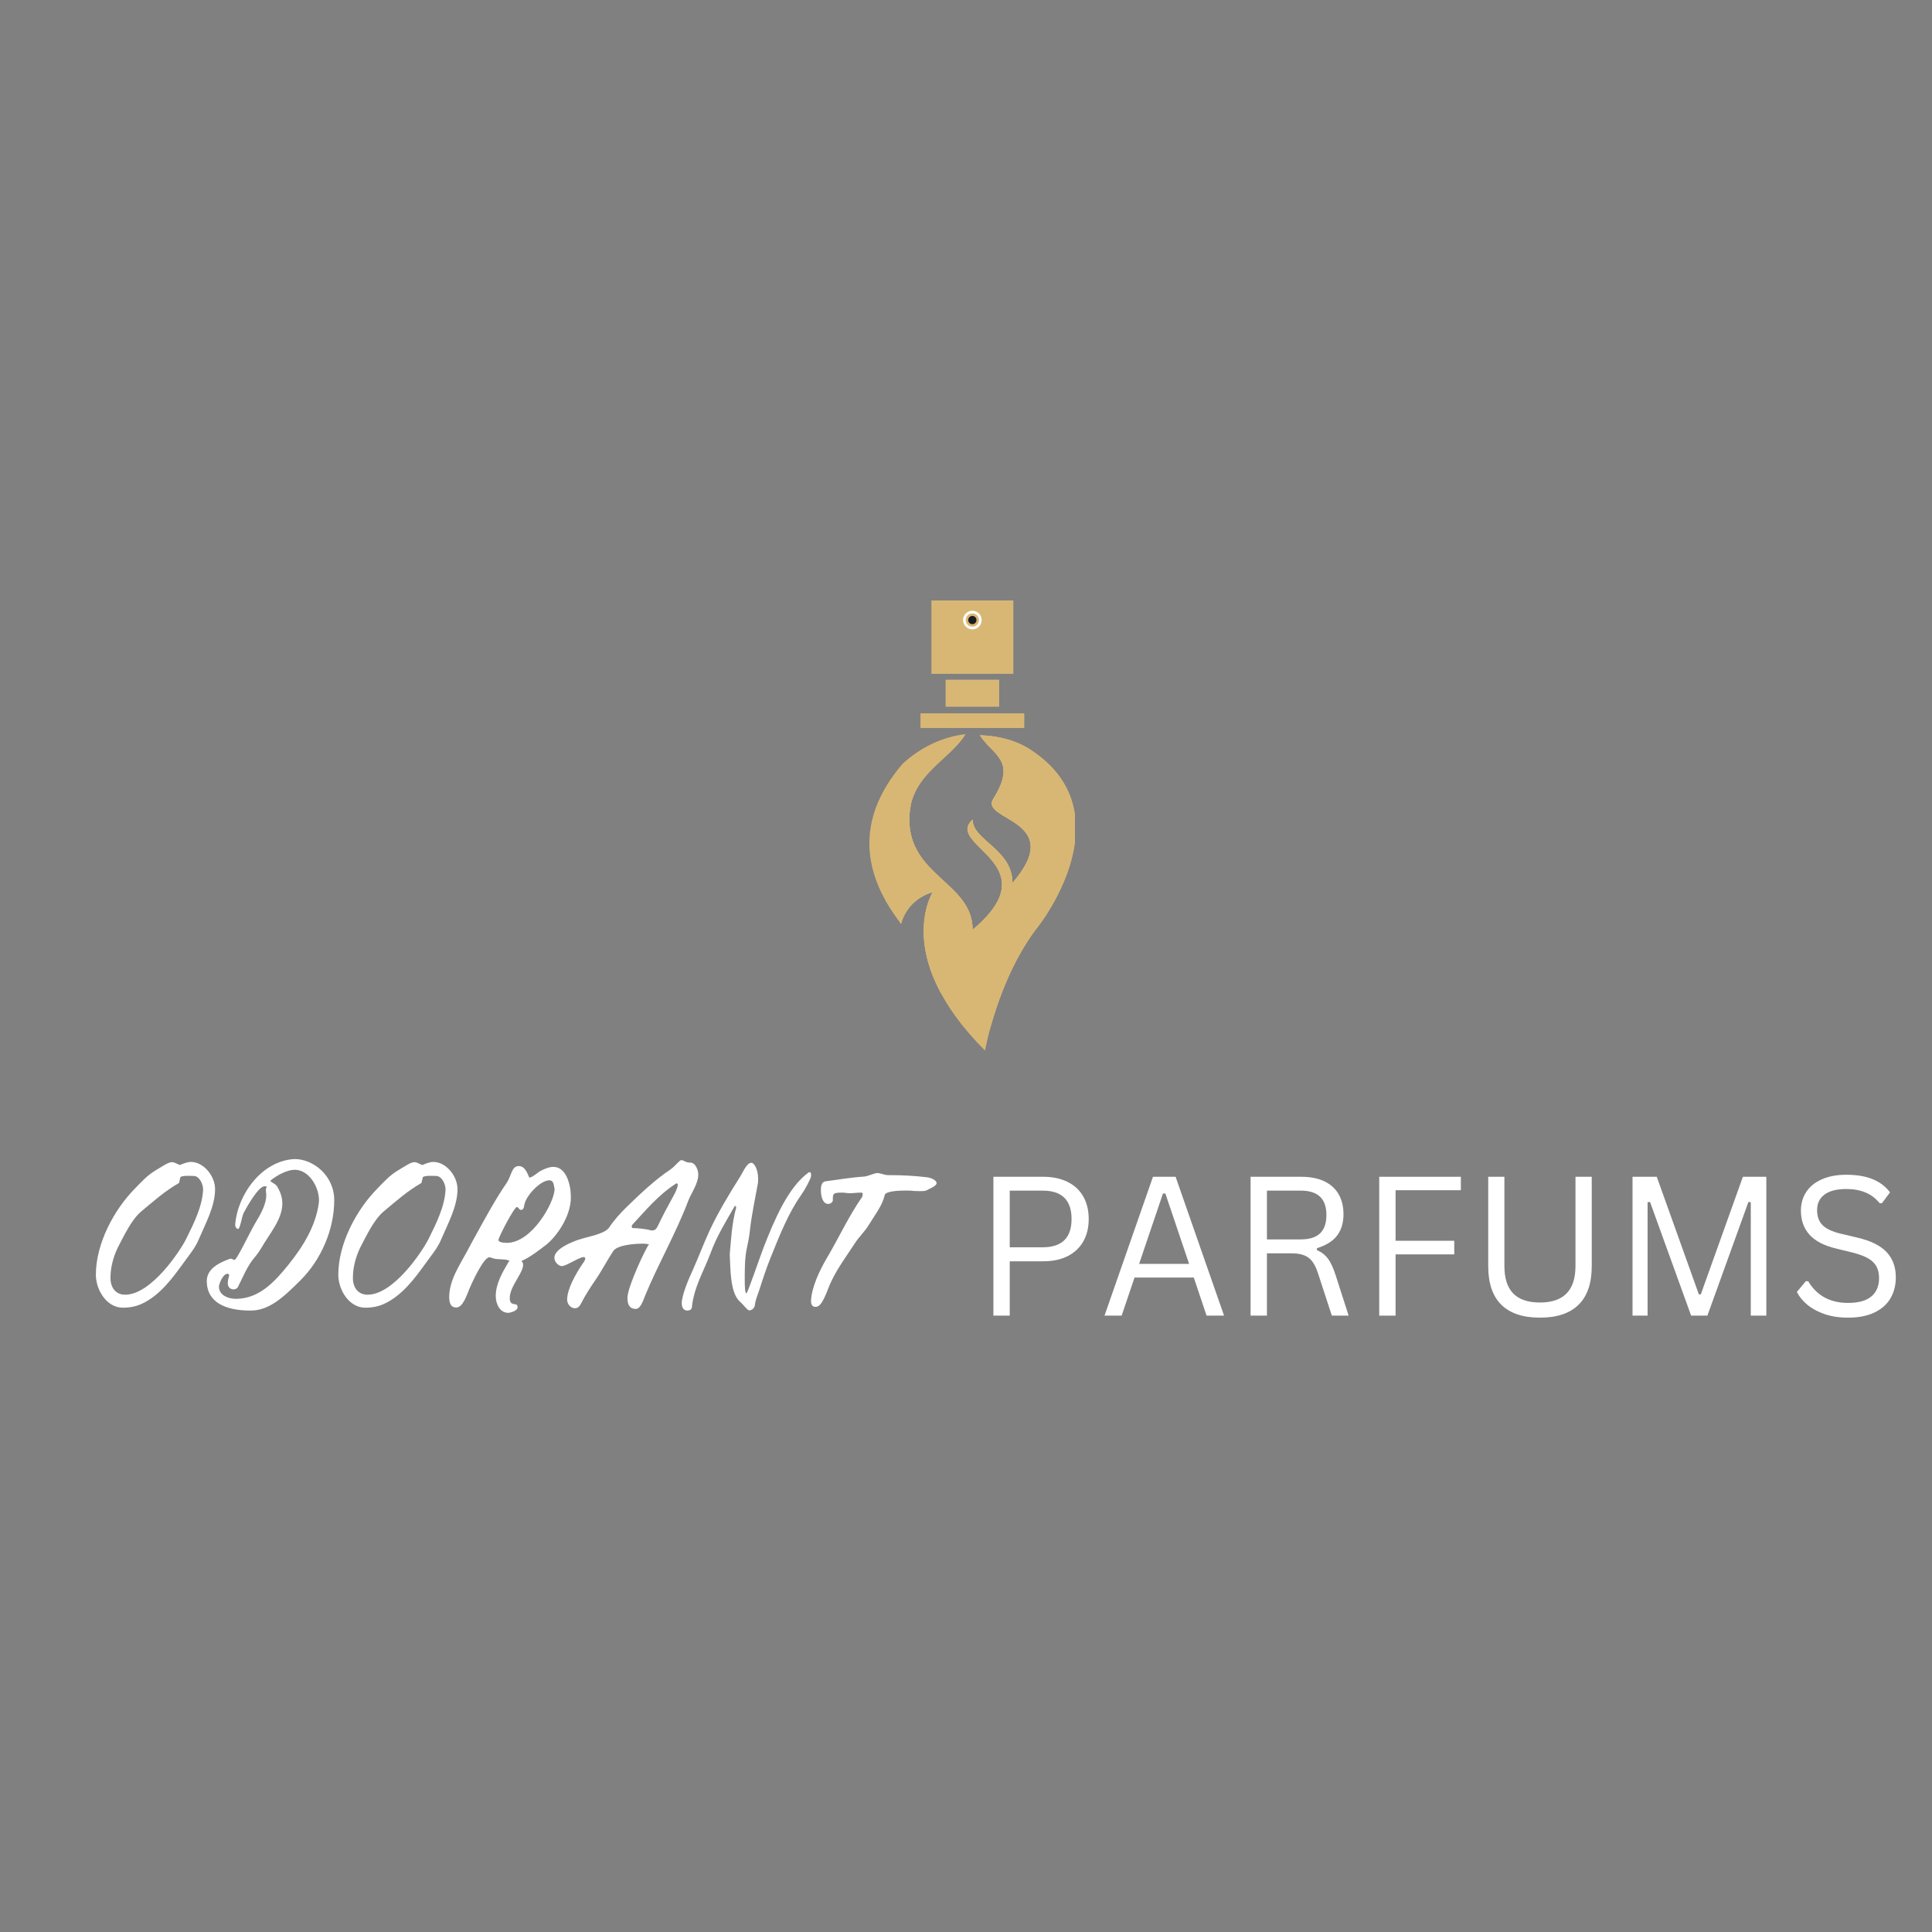 <svg xmlns="http://www.w3.org/2000/svg" xmlns:xlink="http://www.w3.org/1999/xlink" width="500" zoomAndPan="magnify" viewBox="0 0 375 375" height="500" preserveAspectRatio="xMidYMid meet" version="1.0"><rect x="0" y="0" width="375" height="375" fill="#808080" stroke="none"/><defs><g/><clipPath id="4852afa953"><path d="M 168.434 142.539 L 208.652 142.539 L 208.652 203.875 L 168.434 203.875 Z M 168.434 142.539 " clip-rule="nonzero"/></clipPath><clipPath id="b44594589f"><path d="M 187.438 142.492 C 182.887 143.008 178.645 145.09 175.199 148.246 C 171.977 152.012 168.75 157.234 168.746 163.68 L 168.746 163.691 C 168.75 168.305 170.402 173.543 174.895 179.312 C 174.895 179.312 175.816 174.699 181.047 173.16 C 181.047 173.16 173.047 185.773 191.195 203.922 L 191.195 203.926 C 191.195 203.926 193.656 189.773 201.656 179.625 C 201.656 179.625 218.574 158.09 200.426 145.785 C 197.512 143.746 193.77 142.812 190.246 142.719 L 190.191 142.715 C 192.754 146.672 197.504 147.543 192.773 155.098 C 190.145 159.301 207.168 159.086 196.516 171.379 C 196.516 164.809 188.777 163.125 188.785 159.086 C 183.129 164.121 204.074 167.645 188.785 180.461 C 188.785 171.379 176.496 170.066 176.496 159.086 C 176.496 150.371 184.242 147.746 187.438 142.492 Z M 187.438 142.492 " clip-rule="nonzero"/></clipPath><clipPath id="3d99d3d905"><path d="M 173 142.539 L 208.652 142.539 L 208.652 200 L 173 200 Z M 173 142.539 " clip-rule="nonzero"/></clipPath><clipPath id="d88a486263"><path d="M 190.191 142.715 C 192.754 146.672 197.504 147.543 192.773 155.098 C 190.145 159.301 207.168 159.086 196.516 171.379 C 196.516 164.812 188.777 163.125 188.785 159.086 C 183.129 164.121 204.074 167.645 188.785 180.461 C 188.785 171.379 176.496 170.066 176.496 159.086 C 176.496 158.051 176.605 157.102 176.805 156.223 C 174.629 160.629 173.496 165.473 173.496 170.387 C 173.496 173.316 173.898 176.234 174.691 179.055 L 174.895 179.312 C 174.895 179.312 175.816 174.699 181.043 173.16 C 181.043 173.16 176.207 180.793 182.598 192.727 C 185.363 195.555 188.633 197.848 192.238 199.484 C 193.605 194.492 196.461 186.215 201.656 179.625 C 201.656 179.625 208.801 170.531 208.824 160.785 L 208.824 160.695 C 208.812 155.473 206.742 150.07 200.426 145.785 C 197.512 143.746 193.77 142.812 190.242 142.719 Z M 190.191 142.715 " clip-rule="nonzero"/></clipPath><clipPath id="991c8ad8b1"><path d="M 173 142.539 L 203 142.539 L 203 190 L 173 190 Z M 173 142.539 " clip-rule="nonzero"/></clipPath><clipPath id="abe8ab871d"><path d="M 190.191 142.715 C 192.754 146.672 197.504 147.543 192.773 155.098 C 190.145 159.301 207.168 159.086 196.516 171.379 C 196.516 164.812 188.777 163.125 188.785 159.086 C 183.129 164.121 204.074 167.645 188.785 180.461 C 188.785 171.379 176.496 170.066 176.496 159.086 C 176.496 158.051 176.605 157.102 176.805 156.223 C 174.629 160.629 173.496 165.473 173.496 170.387 C 173.496 173.316 173.898 176.234 174.691 179.055 L 174.895 179.312 C 174.895 179.312 175.816 174.699 181.043 173.16 C 181.043 173.16 177.055 179.457 181.109 189.547 C 193.723 184.945 202.113 172.949 202.113 159.527 C 202.113 154.328 200.844 149.207 198.418 144.613 C 195.895 143.383 193.004 142.793 190.242 142.719 Z M 190.191 142.715 " clip-rule="nonzero"/></clipPath><clipPath id="b3268ee572"><path d="M 180.785 116.547 L 196.691 116.547 L 196.691 130.793 L 180.785 130.793 Z M 180.785 116.547 " clip-rule="nonzero"/></clipPath><clipPath id="7e0b363a0e"><path d="M 183.543 131.934 L 193.938 131.934 L 193.938 137.18 L 183.543 137.18 Z M 183.543 131.934 " clip-rule="nonzero"/></clipPath><clipPath id="1b0a382ef5"><path d="M 178.668 138.457 L 198.812 138.457 L 198.812 141.312 L 178.668 141.312 Z M 178.668 138.457 " clip-rule="nonzero"/></clipPath><clipPath id="3b80b31dc0"><path d="M 186.934 118.551 L 190.508 118.551 L 190.508 122.125 L 186.934 122.125 Z M 186.934 118.551 " clip-rule="nonzero"/></clipPath></defs><g clip-path="url(#4852afa953)"><g clip-path="url(#b44594589f)"><path fill="#d8b775" d="M 168.746 142.539 L 208.652 142.539 L 208.652 203.875 L 168.746 203.875 Z M 168.746 142.539 " fill-opacity="1" fill-rule="nonzero"/></g></g><g clip-path="url(#3d99d3d905)"><g clip-path="url(#d88a486263)"><path fill="#d8b775" d="M 173.496 142.715 L 208.652 142.715 L 208.652 199.484 L 173.496 199.484 Z M 173.496 142.715 " fill-opacity="1" fill-rule="nonzero"/></g></g><g clip-path="url(#991c8ad8b1)"><g clip-path="url(#abe8ab871d)"><path fill="#d8b775" d="M 173.496 142.715 L 207.168 142.715 L 207.168 189.547 L 173.496 189.547 Z M 173.496 142.715 " fill-opacity="1" fill-rule="nonzero"/></g></g><g clip-path="url(#b3268ee572)"><path fill="#d8b775" d="M 180.785 116.547 L 196.691 116.547 L 196.691 130.793 L 180.785 130.793 Z M 180.785 116.547 " fill-opacity="1" fill-rule="nonzero"/></g><g clip-path="url(#7e0b363a0e)"><path fill="#d8b775" d="M 183.543 131.934 L 193.938 131.934 L 193.938 137.18 L 183.543 137.18 Z M 183.543 131.934 " fill-opacity="1" fill-rule="nonzero"/></g><g clip-path="url(#1b0a382ef5)"><path fill="#d8b775" d="M 178.668 138.457 L 198.812 138.457 L 198.812 141.312 L 178.668 141.312 Z M 178.668 138.457 " fill-opacity="1" fill-rule="nonzero"/></g><path fill="#1d1c1c" d="M 189.535 120.352 C 189.535 120.574 189.457 120.762 189.301 120.918 C 189.145 121.074 188.957 121.152 188.734 121.152 C 188.516 121.152 188.324 121.074 188.168 120.918 C 188.012 120.762 187.934 120.574 187.934 120.352 C 187.934 120.133 188.012 119.945 188.168 119.785 C 188.324 119.629 188.516 119.551 188.734 119.551 C 188.957 119.551 189.145 119.629 189.301 119.785 C 189.457 119.945 189.535 120.133 189.535 120.352 Z M 189.535 120.352 " fill-opacity="1" fill-rule="nonzero"/><g clip-path="url(#3b80b31dc0)"><path fill="#ffffff" d="M 188.734 118.551 C 187.742 118.551 186.934 119.359 186.934 120.352 C 186.934 121.348 187.742 122.156 188.734 122.156 C 189.73 122.156 190.539 121.348 190.539 120.352 C 190.539 119.359 189.73 118.551 188.734 118.551 Z M 190.027 120.352 C 190.027 121.066 189.449 121.645 188.734 121.645 C 188.023 121.645 187.445 121.066 187.445 120.352 C 187.445 119.641 188.023 119.062 188.734 119.062 C 189.449 119.062 190.027 119.641 190.027 120.352 Z M 190.027 120.352 " fill-opacity="1" fill-rule="nonzero"/></g><g fill="#ffffff" fill-opacity="1"><g transform="translate(188.739, 255.364)"><g><path d="M 13.719 -26.953 C 15.57 -26.953 17.16 -26.617 18.484 -25.953 C 19.816 -25.297 20.832 -24.348 21.531 -23.109 C 22.227 -21.879 22.578 -20.426 22.578 -18.75 C 22.578 -17.082 22.227 -15.633 21.531 -14.406 C 20.832 -13.176 19.816 -12.223 18.484 -11.547 C 17.16 -10.879 15.57 -10.547 13.719 -10.547 L 7.25 -10.547 L 7.25 0 L 4.078 0 L 4.078 -26.953 Z M 13.625 -13.266 C 17.375 -13.266 19.25 -15.094 19.25 -18.75 C 19.25 -22.426 17.375 -24.266 13.625 -24.266 L 7.25 -24.266 L 7.25 -13.266 Z M 13.625 -13.266 "/></g></g></g><g fill="#ffffff" fill-opacity="1"><g transform="translate(213.322, 255.364)"><g><path d="M 24.266 0 L 20.875 0 L 18.391 -7.391 L 6.891 -7.391 L 4.391 0 L 1.062 0 L 10.469 -26.953 L 14.859 -26.953 Z M 12.406 -23.703 L 7.781 -10.047 L 17.484 -10.047 L 12.875 -23.703 Z M 12.406 -23.703 "/></g></g></g><g fill="#ffffff" fill-opacity="1"><g transform="translate(238.66, 255.364)"><g><path d="M 4.078 0 L 4.078 -26.953 L 13.859 -26.953 C 15.672 -26.953 17.191 -26.656 18.422 -26.062 C 19.648 -25.469 20.57 -24.625 21.188 -23.531 C 21.801 -22.445 22.109 -21.16 22.109 -19.672 C 22.109 -18.004 21.691 -16.625 20.859 -15.531 C 20.023 -14.445 18.723 -13.633 16.953 -13.094 L 16.953 -12.703 C 17.816 -12.359 18.523 -11.816 19.078 -11.078 C 19.641 -10.336 20.148 -9.238 20.609 -7.781 L 23.109 0 L 19.844 0 L 17.156 -8.25 C 16.832 -9.219 16.461 -9.977 16.047 -10.531 C 15.629 -11.082 15.098 -11.477 14.453 -11.719 C 13.816 -11.969 13.004 -12.094 12.016 -12.094 L 7.25 -12.094 L 7.25 0 Z M 13.797 -14.797 C 15.473 -14.797 16.723 -15.18 17.547 -15.953 C 18.379 -16.734 18.797 -17.926 18.797 -19.531 C 18.797 -21.125 18.379 -22.312 17.547 -23.094 C 16.723 -23.875 15.473 -24.266 13.797 -24.266 L 7.25 -24.266 L 7.25 -14.797 Z M 13.797 -14.797 "/></g></g></g><g fill="#ffffff" fill-opacity="1"><g transform="translate(263.63, 255.364)"><g><path d="M 19.922 -26.953 L 19.922 -24.344 L 7.25 -24.344 L 7.25 -14.531 L 18.641 -14.531 L 18.641 -11.891 L 7.25 -11.891 L 7.25 0 L 4.078 0 L 4.078 -26.953 Z M 19.922 -26.953 "/></g></g></g><g fill="#ffffff" fill-opacity="1"><g transform="translate(285.003, 255.364)"><g><path d="M 13.906 0.391 C 10.594 0.391 8.086 -0.445 6.391 -2.125 C 4.703 -3.801 3.859 -6.289 3.859 -9.594 L 3.859 -26.953 L 7 -26.953 L 7 -9.625 C 7 -7.258 7.566 -5.488 8.703 -4.312 C 9.848 -3.133 11.582 -2.547 13.906 -2.547 C 18.5 -2.547 20.797 -4.906 20.797 -9.625 L 20.797 -26.953 L 23.953 -26.953 L 23.953 -9.594 C 23.953 -6.289 23.102 -3.801 21.406 -2.125 C 19.707 -0.445 17.207 0.391 13.906 0.391 Z M 13.906 0.391 "/></g></g></g><g fill="#ffffff" fill-opacity="1"><g transform="translate(312.795, 255.364)"><g><path d="M 7 0 L 4.078 0 L 4.078 -26.953 L 8.781 -26.953 L 16.953 -4.125 L 17.328 -4.125 L 25.5 -26.953 L 30.047 -26.953 L 30.047 0 L 27.031 0 L 27.031 -22 L 26.578 -22.078 L 18.609 0 L 15.453 0 L 7.469 -22.078 L 7 -22 Z M 7 0 "/></g></g></g><g fill="#ffffff" fill-opacity="1"><g transform="translate(346.93, 255.364)"><g><path d="M 11.781 0.391 C 10.082 0.391 8.562 0.16 7.219 -0.297 C 5.875 -0.766 4.754 -1.375 3.859 -2.125 C 2.961 -2.875 2.289 -3.695 1.844 -4.594 L 3.578 -6.688 L 4.031 -6.688 C 5.707 -3.875 8.289 -2.469 11.781 -2.469 C 13.812 -2.469 15.32 -2.891 16.312 -3.734 C 17.301 -4.586 17.797 -5.77 17.797 -7.281 C 17.797 -8.164 17.629 -8.914 17.297 -9.531 C 16.973 -10.145 16.438 -10.672 15.688 -11.109 C 14.938 -11.547 13.914 -11.926 12.625 -12.25 L 9.484 -13.016 C 7.129 -13.578 5.395 -14.477 4.281 -15.719 C 3.176 -16.957 2.625 -18.52 2.625 -20.406 C 2.625 -21.75 2.969 -22.945 3.656 -24 C 4.344 -25.051 5.348 -25.867 6.672 -26.453 C 8.004 -27.047 9.594 -27.344 11.438 -27.344 C 13.457 -27.344 15.164 -27.055 16.562 -26.484 C 17.957 -25.91 19.078 -25.055 19.922 -23.922 L 18.359 -21.828 L 17.906 -21.828 C 17.133 -22.773 16.219 -23.469 15.156 -23.906 C 14.102 -24.352 12.863 -24.578 11.438 -24.578 C 9.562 -24.578 8.145 -24.211 7.188 -23.484 C 6.238 -22.766 5.766 -21.766 5.766 -20.484 C 5.766 -19.266 6.113 -18.297 6.812 -17.578 C 7.52 -16.859 8.703 -16.301 10.359 -15.906 L 13.594 -15.141 C 16.207 -14.523 18.102 -13.582 19.281 -12.312 C 20.457 -11.039 21.047 -9.414 21.047 -7.438 C 21.047 -5.906 20.703 -4.551 20.016 -3.375 C 19.336 -2.207 18.301 -1.285 16.906 -0.609 C 15.52 0.055 13.812 0.391 11.781 0.391 Z M 11.781 0.391 "/></g></g></g><g fill="#ffffff" fill-opacity="1"><g transform="translate(18.608, 253.862)"><g><path d="M 16.305 -27.73 C 15.582 -28.012 15.266 -28.289 14.746 -28.289 C 14.027 -28.289 12.625 -27.293 11.59 -26.691 C 9.988 -25.734 8.91 -24.535 7.594 -23.176 C 3.555 -19.102 0 -12.508 0 -6.434 C 0 -3.516 2.078 -0.039 5.234 -0.039 C 7.273 -0.039 8.672 -0.559 10.109 -1.438 C 13.426 -3.477 15.625 -6.871 17.902 -9.949 C 18.66 -10.949 19.461 -12.066 19.938 -13.227 C 21.297 -16.422 23.137 -19.699 23.137 -23.055 C 23.137 -25.613 20.898 -28.332 18.461 -28.332 C 17.742 -28.332 16.98 -28.012 16.305 -27.73 Z M 16.145 -24.254 C 16.223 -24.695 16.344 -25.055 16.422 -25.414 C 17.062 -25.734 18.18 -25.613 18.98 -25.613 C 20.098 -25.613 20.82 -24.016 20.82 -22.977 C 20.66 -19.66 19.02 -16.422 17.543 -13.426 C 16.422 -11.148 10.789 -2.559 5.676 -2.559 C 3.914 -2.559 2.836 -3.875 2.836 -5.793 C 2.836 -7.871 3.355 -9.789 4.234 -11.668 C 5.473 -14.027 6.914 -17.141 8.832 -18.742 C 11.188 -20.699 13.305 -22.617 16.145 -24.254 Z M 16.145 -24.254 "/></g></g></g><g fill="#ffffff" fill-opacity="1"><g transform="translate(41.736, 253.862)"><g><path d="M 10.031 -23.535 C 10.031 -23.574 10.031 -23.617 10.031 -23.656 C 9.949 -23.617 9.949 -23.574 9.949 -23.574 C 9.949 -23.574 9.988 -23.574 10.07 -23.574 C 10.031 -23.414 9.91 -23.215 9.871 -23.055 C 9.871 -22.695 9.91 -22.336 9.949 -21.977 C 9.988 -20.418 9.07 -18.539 8.113 -16.98 C 6.633 -14.543 4.277 -9.309 3.758 -9.309 C 3.598 -9.309 3.316 -9.551 3.078 -9.551 C 2.957 -9.551 2.836 -9.512 2.719 -9.469 C 1 -8.832 -1.598 -7.672 -1.598 -5.234 C -1.598 -0.961 2.199 0.52 6.914 0.52 C 10.469 0.52 13.227 -1.996 16.621 -5.395 C 20.539 -9.309 23.137 -15.145 23.137 -20.898 C 23.137 -25.734 19.02 -28.891 15.465 -28.891 C 9.109 -28.609 4.355 -22.016 3.914 -16.145 C 3.914 -15.664 4.117 -15.465 4.434 -15.305 C 4.914 -15.305 5.156 -17.703 5.594 -18.5 C 6.512 -20.219 8.512 -23.617 9.629 -23.617 C 9.75 -23.617 9.91 -23.535 10.031 -23.535 Z M 10.707 -24.656 C 11.988 -25.773 14.066 -26.812 15.465 -26.812 C 18.223 -26.812 20.18 -23.496 20.18 -20.898 C 20.18 -20.699 20.141 -20.5 20.141 -20.34 C 19.539 -15.824 17.023 -11.828 14.227 -8.352 C 11.668 -5.195 8.633 -1.758 4.035 -1.758 C 2.797 -1.758 0.758 -2.316 0.758 -4.156 C 0.758 -4.477 1.438 -6.633 2.477 -6.633 C 2.559 -6.633 2.758 -6.434 2.758 -6.352 C 2.598 -5.793 2.477 -5.273 2.477 -4.754 C 2.477 -4.195 2.836 -3.598 3.598 -3.598 C 3.914 -3.598 4.234 -3.715 4.434 -4.035 C 5.395 -5.914 6.234 -8.113 7.672 -9.789 C 8.191 -10.391 8.633 -11.027 9.031 -11.707 C 10.629 -14.465 13.066 -17.223 13.066 -20.258 C 13.066 -21.379 12.746 -22.418 12.027 -23.617 C 11.707 -24.094 11.109 -24.254 10.707 -24.656 Z M 10.707 -24.656 "/></g></g></g><g fill="#ffffff" fill-opacity="1"><g transform="translate(65.663, 253.862)"><g><path d="M 16.305 -27.73 C 15.582 -28.012 15.266 -28.289 14.746 -28.289 C 14.027 -28.289 12.625 -27.293 11.59 -26.691 C 9.988 -25.734 8.91 -24.535 7.594 -23.176 C 3.555 -19.102 0 -12.508 0 -6.434 C 0 -3.516 2.078 -0.039 5.234 -0.039 C 7.273 -0.039 8.672 -0.559 10.109 -1.438 C 13.426 -3.477 15.625 -6.871 17.902 -9.949 C 18.66 -10.949 19.461 -12.066 19.938 -13.227 C 21.297 -16.422 23.137 -19.699 23.137 -23.055 C 23.137 -25.613 20.898 -28.332 18.461 -28.332 C 17.742 -28.332 16.98 -28.012 16.305 -27.73 Z M 16.145 -24.254 C 16.223 -24.695 16.344 -25.055 16.422 -25.414 C 17.062 -25.734 18.18 -25.613 18.98 -25.613 C 20.098 -25.613 20.82 -24.016 20.82 -22.977 C 20.66 -19.66 19.02 -16.422 17.543 -13.426 C 16.422 -11.148 10.789 -2.559 5.676 -2.559 C 3.914 -2.559 2.836 -3.875 2.836 -5.793 C 2.836 -7.871 3.355 -9.789 4.234 -11.668 C 5.473 -14.027 6.914 -17.141 8.832 -18.742 C 11.188 -20.699 13.305 -22.617 16.145 -24.254 Z M 16.145 -24.254 "/></g></g></g><g fill="#ffffff" fill-opacity="1"><g transform="translate(88.791, 253.862)"><g><path d="M 12.426 -9.109 C 13.984 -9.75 15.945 -11.27 17.184 -12.227 C 19.059 -13.664 22.016 -17.621 22.016 -21.457 C 22.016 -23.895 21.137 -27.371 18.621 -27.371 C 17.82 -27.371 16.941 -27.012 16.184 -26.613 C 15.465 -26.254 14.625 -25.332 13.945 -25.293 C 13.547 -26.172 13.105 -27.531 11.906 -27.531 C 10.469 -27.531 10.508 -25.613 9.469 -24.137 C 7.352 -21.059 5.395 -17.422 3.516 -14.027 C 2.957 -13.027 2.438 -12.066 1.918 -11.07 C 0.398 -8.23 -1.598 -5.395 -1.598 -2.078 C -1.598 -1.078 -1.359 -0.078 -0.238 -0.078 C 1.039 -0.078 1.758 -2.359 2.277 -3.598 C 2.957 -5.234 5.113 -9.828 6.195 -9.828 C 6.273 -9.828 6.352 -9.828 6.434 -9.789 C 7.312 -9.391 8.23 -9.469 9.152 -9.391 C 9.75 -9.352 10.148 -9.109 10.148 -9.109 C 10.148 -9.109 10.031 -9.109 9.871 -8.832 C 8.789 -6.992 7.434 -4.715 7.434 -2.316 C 7.434 -0.758 8.23 0.961 9.871 0.961 C 9.949 0.961 11.668 0.719 11.668 -0.16 C 11.668 -1.277 10.148 -0.039 10.148 -1.918 C 10.148 -4.156 12.746 -6.754 12.746 -8.352 C 12.746 -8.633 12.625 -8.91 12.426 -9.109 Z M 18.859 -23.055 C 18.781 -20.379 14.426 -12.625 9.59 -12.625 C 8.871 -12.625 7.953 -12.746 7.953 -13.188 C 7.953 -13.664 10.988 -19.578 11.547 -19.578 C 11.867 -19.578 11.906 -19.02 12.387 -19.02 C 12.746 -19.02 12.945 -19.539 12.945 -19.82 C 13.188 -21.738 16.102 -24.773 17.863 -24.773 C 18.742 -24.695 18.66 -23.855 18.859 -23.055 Z M 18.859 -23.055 "/></g></g></g><g fill="#ffffff" fill-opacity="1"><g transform="translate(110.801, 253.862)"><g><path d="M 15.223 -12.309 C 15.184 -12.348 15.184 -12.387 15.184 -12.426 C 15.145 -12.387 15.145 -12.348 15.145 -12.348 C 15.145 -12.348 15.145 -12.309 15.145 -12.309 C 15.184 -12.309 15.223 -12.348 15.266 -12.348 C 15.145 -12.266 15.023 -12.188 14.984 -12.109 C 13.945 -10.188 13.066 -8.27 12.266 -6.273 C 11.707 -4.875 10.988 -2.996 10.988 -1.879 C 10.988 -0.238 11.746 0.199 12.586 0.199 C 13.508 0.238 14.027 -1.398 14.426 -2.398 C 16.863 -8.352 20.418 -14.504 22.816 -20.859 C 23.336 -22.219 24.734 -24.094 24.734 -25.895 C 24.734 -26.73 24.215 -28.211 23.137 -28.211 C 23.055 -28.211 22.977 -28.211 22.938 -28.211 C 22.336 -28.211 21.855 -28.691 21.457 -28.691 C 21.098 -28.691 20.18 -27.453 19.418 -26.934 C 16.262 -24.812 13.547 -22.219 10.867 -19.621 C 9.59 -18.383 8.312 -16.941 7.391 -15.543 C 6.434 -14.305 3.395 -13.867 1.477 -13.227 C 0.48 -12.906 -3.195 -11.508 -3.195 -9.75 C -3.195 -8.789 -2.277 -8.113 -1.758 -8.113 C -0.879 -8.113 1.598 -9.871 2.559 -9.871 C 2.637 -9.871 2.797 -9.711 2.797 -9.629 C 2.797 -9.191 2.477 -8.871 2.238 -8.512 C 0.84 -6.434 -0.719 -3.598 -0.719 -1.598 C -0.719 -0.641 0.078 0.078 0.801 0.078 C 1.359 0.078 1.719 -0.359 1.957 -0.801 C 2.797 -2.477 3.797 -3.996 4.836 -5.516 C 6.074 -7.312 7.031 -9.23 8.23 -11.027 C 9.031 -12.188 12.109 -12.469 14.066 -12.469 C 14.426 -12.469 14.824 -12.426 15.223 -12.309 Z M 11.867 -15.504 C 11.867 -15.625 11.828 -15.785 11.828 -15.902 C 11.828 -15.984 11.828 -16.023 11.867 -16.062 C 14.543 -18.941 16.941 -21.898 20.418 -24.137 C 20.457 -24.176 20.5 -24.176 20.539 -24.176 C 20.66 -24.176 20.777 -23.934 20.777 -23.895 C 20.617 -22.938 20.141 -22.137 19.699 -21.336 C 18.742 -19.621 17.82 -17.863 16.98 -16.102 C 16.664 -15.465 16.465 -15.023 15.703 -15.023 C 14.465 -15.344 13.188 -15.465 11.867 -15.504 Z M 11.867 -15.504 "/></g></g></g><g fill="#ffffff" fill-opacity="1"><g transform="translate(134.728, 253.862)"><g><path d="M 6.914 -10.391 C 7.074 -7.473 6.953 -2.797 8.992 -1.117 C 9.512 -0.68 10.348 0.48 10.668 0.48 C 11.188 0.48 11.707 0.078 11.789 -0.52 C 11.906 -1.52 12.266 -2.359 12.586 -3.277 C 13.305 -5.516 14.027 -7.75 14.906 -9.91 C 16.582 -14.027 18.223 -18.301 20.82 -21.977 C 21.457 -22.855 22.695 -25.133 22.695 -25.574 C 22.695 -25.691 22.695 -25.773 22.695 -25.895 C 22.695 -25.934 22.695 -25.934 22.695 -25.973 C 22.695 -26.133 22.578 -26.332 22.496 -26.332 C 22.418 -26.332 22.297 -26.332 22.219 -26.293 C 18.223 -23.375 15.625 -17.184 13.508 -11.789 C 12.746 -9.828 10.391 -2.836 10.148 -2.836 C 9.871 -2.836 9.828 -4.355 9.828 -5.156 C 9.828 -7.191 9.789 -9.672 10.27 -11.746 C 10.508 -12.828 10.707 -13.906 10.828 -15.023 C 11.148 -17.98 11.828 -21.137 12.387 -24.215 C 12.426 -24.496 12.426 -24.734 12.426 -25.016 C 12.426 -27.094 11.547 -28.172 11.148 -28.172 C 10.188 -28.172 9.512 -26.371 8.871 -25.375 C 6.754 -22.016 4.676 -18.582 2.996 -14.984 C 1.84 -12.469 0.879 -9.91 -0.238 -7.391 C -1.117 -5.516 -2.398 -2.438 -2.398 -0.918 C -2.398 -0.039 -2.039 0.52 -1.277 0.52 C -1 0.52 -0.52 0.398 -0.441 -0.078 C -0.039 -4.074 1.879 -7.113 3.238 -10.75 C 4.395 -13.906 6.152 -16.742 7.75 -19.539 C 7.793 -19.66 7.871 -19.699 7.992 -19.781 C 8.152 -19.859 8.152 -19.578 8.152 -19.418 C 8.152 -19.379 8.152 -19.301 8.113 -19.262 C 7.312 -16.344 7.152 -12.988 6.914 -10.391 Z M 6.914 -10.391 "/></g></g></g><g fill="#ffffff" fill-opacity="1"><g transform="translate(155.819, 253.862)"><g><path d="M 21.578 -22.695 C 21.898 -22.695 23.535 -22.578 23.934 -22.777 C 24.496 -23.098 25.973 -23.617 25.973 -24.215 C 25.973 -24.812 24.812 -25.254 24.293 -25.332 C 21.699 -25.652 19.34 -25.773 16.543 -25.773 C 15.824 -25.773 15.105 -26.172 14.465 -26.172 C 13.906 -26.172 12.828 -25.613 11.949 -25.492 C 9.391 -25.332 6.914 -24.895 4.434 -24.574 C 3.555 -24.453 3.516 -23.457 3.516 -22.777 C 3.516 -21.938 3.758 -20.18 4.953 -20.18 C 5.355 -20.18 5.793 -20.5 5.832 -20.859 C 5.832 -22.219 5.832 -22.375 7.711 -22.375 C 8.191 -22.375 8.633 -22.258 9.07 -22.258 C 9.789 -22.258 10.508 -22.375 11.309 -22.375 C 11.547 -22.375 11.629 -22.297 11.629 -22.098 C 11.629 -21.855 11.547 -21.617 11.547 -21.578 C 8.871 -17.742 6.992 -13.586 4.715 -9.75 C 3.195 -7.191 1.68 -3.875 1.598 -1.32 C 1.598 -0.758 1.797 -0.199 2.477 -0.199 C 3.875 -0.16 4.637 -3.316 5.555 -5.195 C 6.793 -7.793 8.551 -10.148 10.109 -12.547 C 10.91 -13.785 12.066 -14.863 12.785 -16.062 C 13.867 -17.863 15.426 -19.781 15.902 -21.898 C 16.062 -22.656 18.539 -22.777 19.938 -22.777 C 20.457 -22.777 21.02 -22.777 21.578 -22.695 Z M 21.578 -22.695 "/></g></g></g></svg>
